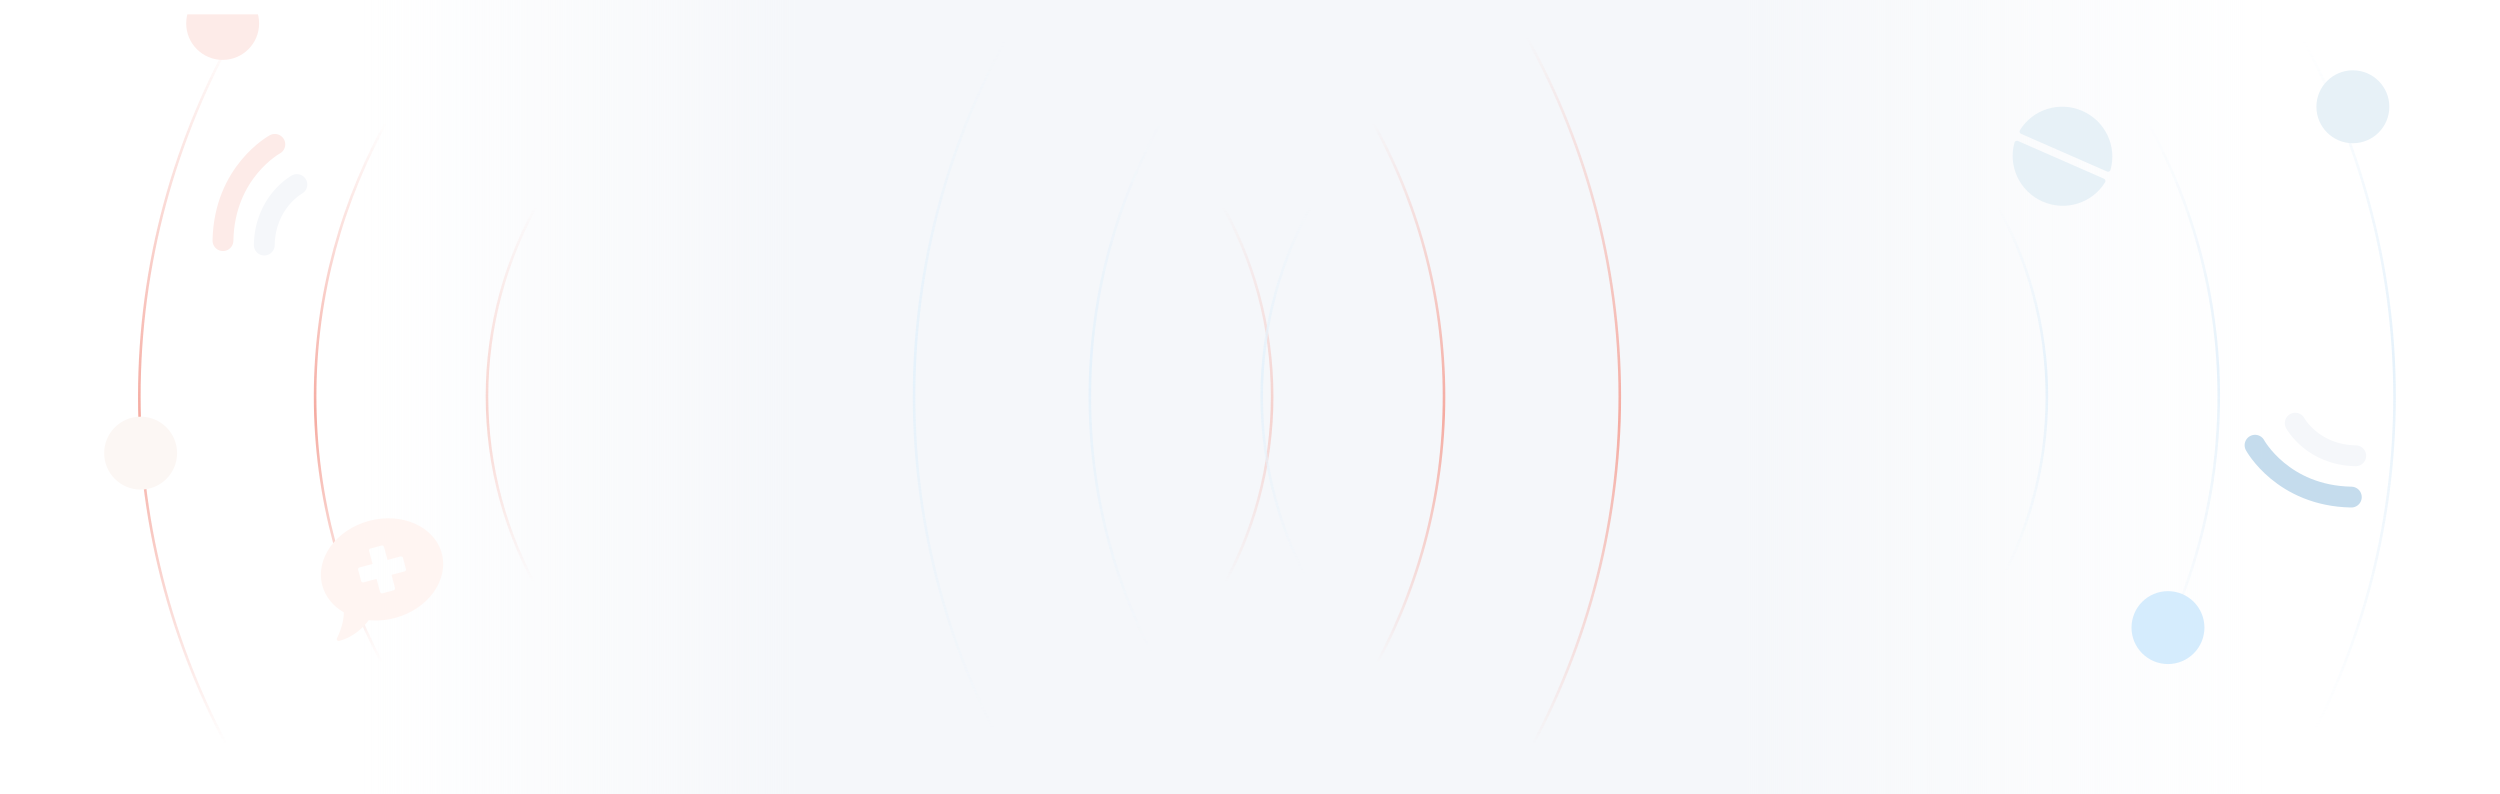 <svg xmlns="http://www.w3.org/2000/svg" fill="none" viewBox="0 0 1920 610" height="610" width="1920">
<rect fill="url(#paint0_linear_322_3904)" height="610" width="1920"></rect>
<g clip-path="url(#clip0_322_3904)">
<circle stroke-width="2" stroke="url(#paint1_linear_322_3904)" transform="matrix(-1 0 0 1 978 2)" r="301.5" cy="302.5" cx="302.5"></circle>
<circle stroke-width="2" stroke="url(#paint2_linear_322_3904)" transform="matrix(-1 0 0 1 1110 -130)" r="433.5" cy="434.5" cx="434.5"></circle>
<circle stroke-width="2" stroke="url(#paint3_linear_322_3904)" transform="matrix(-1 0 0 1 1245 -265)" r="568.5" cy="569.5" cx="569.5"></circle>
<circle stroke-width="2" stroke="url(#paint4_linear_322_3904)" r="301.5" cy="304.5" cx="1270.5"></circle>
<circle stroke-width="2" stroke="url(#paint5_linear_322_3904)" r="433.5" cy="304.5" cx="1270.5"></circle>
<circle stroke-width="2" stroke="url(#paint6_linear_322_3904)" r="568.5" cy="304.5" cx="1270.5"></circle>
<path stroke-linecap="round" stroke-width="16" stroke="#FDEBE8" d="M171.234 184.805C172.23 131.927 211.07 110.869 211.07 110.869"></path>
<path stroke-linecap="round" stroke-width="16" stroke="#F5F7FA" d="M202.958 188.208C203.584 154.968 228 141.73 228 141.73"></path>
<circle fill="#FDEBE8" r="28" cy="18" cx="171"></circle>
<circle fill="#FCF7F4" r="28" cy="348" cx="108"></circle>
<circle fill="#D5ECFD" r="28" cy="482" cx="1665"></circle>
<circle fill="#E7F1F7" r="28" cy="82" cx="1807"></circle>
<path stroke-linecap="round" stroke-width="16" stroke="#C5DCED" d="M1805.81 381.767C1752.93 380.771 1731.87 341.931 1731.87 341.931"></path>
<path stroke-linecap="round" stroke-width="16" stroke="#F5F7FA" d="M1809.21 350.042C1775.97 349.416 1762.73 325 1762.73 325"></path>
<g clip-path="url(#clip1_322_3904)">
<path fill="#FFF5F2" d="M283.417 400.029C258.078 406.819 242.007 429.012 247.524 449.602C249.904 458.484 255.923 465.6 264.018 470.296C264.187 479.915 258.861 489.977 258.795 490.09C258.657 490.345 258.597 490.635 258.622 490.924C258.647 491.213 258.756 491.488 258.935 491.716C259.115 491.944 259.357 492.114 259.632 492.206C259.907 492.297 260.203 492.306 260.483 492.231C272.359 489.049 279.749 480.97 283.215 476.271C289.988 476.929 296.824 476.358 303.394 474.586C328.735 467.797 344.804 445.603 339.287 425.014C333.77 404.425 308.757 393.239 283.417 400.029ZM311.764 436.999C311.865 437.379 311.812 437.784 311.615 438.125C311.418 438.466 311.094 438.715 310.714 438.817L300.677 441.506L303.367 451.543C303.469 451.923 303.415 452.328 303.218 452.669C303.022 453.01 302.697 453.259 302.317 453.361L293.714 455.666C293.334 455.768 292.929 455.714 292.588 455.518C292.247 455.321 291.998 454.997 291.896 454.616L289.207 444.58L279.17 447.269C278.79 447.371 278.385 447.318 278.044 447.121C277.703 446.924 277.454 446.6 277.352 446.219L275.047 437.617C274.945 437.236 274.999 436.831 275.196 436.49C275.392 436.149 275.717 435.901 276.097 435.799L286.134 433.109L283.444 423.073C283.342 422.693 283.396 422.287 283.593 421.946C283.789 421.605 284.114 421.357 284.494 421.255L293.097 418.95C293.477 418.848 293.882 418.901 294.223 419.098C294.564 419.295 294.813 419.619 294.915 419.999L297.604 430.036L307.64 427.347C308.021 427.245 308.426 427.298 308.767 427.495C309.108 427.692 309.357 428.016 309.458 428.396L311.764 436.999Z"></path>
</g>
<path fill="#E7F1F7" d="M1619.05 135.519C1619.07 135.476 1619.09 135.433 1619.11 135.389C1619.13 135.346 1619.14 135.303 1619.16 135.26L1619.05 135.519ZM1616.72 139.968C1617.33 138.973 1616.88 137.69 1615.81 137.221L1549.78 108.274C1548.71 107.806 1547.46 108.348 1547.14 109.47C1542.02 127.477 1550.97 147.012 1568.74 154.803C1586.52 162.595 1606.95 155.939 1616.72 139.968ZM1618.22 131.726C1619.29 132.194 1620.54 131.652 1620.86 130.53C1625.98 112.523 1617.03 92.989 1599.26 85.197C1581.48 77.406 1561.05 84.061 1551.28 100.032C1550.67 101.027 1551.12 102.311 1552.19 102.779L1618.22 131.726Z" clip-rule="evenodd" fill-rule="evenodd"></path>
</g>
<defs>
<linearGradient gradientUnits="userSpaceOnUse" y2="305.518" x2="1920" y1="305.518" x1="2.05218e-06" id="paint0_linear_322_3904">
<stop stop-opacity="0" stop-color="#F5F7FA" offset="0.144"></stop>
<stop stop-color="#F5F7FA" offset="0.321"></stop>
<stop stop-color="#F5F7FA" offset="0.696"></stop>
<stop stop-opacity="0" stop-color="#F5F7FA" offset="0.905"></stop>
</linearGradient>
<linearGradient gradientUnits="userSpaceOnUse" y2="1.135" x2="302.5" y1="606.135" x1="302.5" id="paint1_linear_322_3904">
<stop stop-opacity="0" stop-color="#F5ABA1" offset="0.267"></stop>
<stop stop-opacity="0.5" stop-color="#F5ABA1" offset="0.487"></stop>
<stop stop-opacity="0" stop-color="#F5ABA1" offset="0.744"></stop>
</linearGradient>
<linearGradient gradientUnits="userSpaceOnUse" y2="1.63" x2="434.5" y1="870.63" x1="434.5" id="paint2_linear_322_3904">
<stop stop-opacity="0" stop-color="#F5ABA1" offset="0.267"></stop>
<stop stop-color="#F5ABA1" offset="0.487"></stop>
<stop stop-opacity="0" stop-color="#F5ABA1" offset="0.744"></stop>
</linearGradient>
<linearGradient gradientUnits="userSpaceOnUse" y2="2.137" x2="569.5" y1="1141.14" x1="569.5" id="paint3_linear_322_3904">
<stop stop-opacity="0" stop-color="#F5ABA1" offset="0.267"></stop>
<stop stop-color="#F5ABA1" offset="0.487"></stop>
<stop stop-opacity="0" stop-color="#F5ABA1" offset="0.744"></stop>
</linearGradient>
<linearGradient gradientUnits="userSpaceOnUse" y2="607" x2="1270.5" y1="2" x1="1270.5" id="paint4_linear_322_3904">
<stop stop-opacity="0" stop-color="#E6F2FB" offset="0.26"></stop>
<stop stop-color="#E6F2FB" offset="0.478"></stop>
<stop stop-opacity="0" stop-color="#E6F2FB" offset="0.725"></stop>
</linearGradient>
<linearGradient gradientUnits="userSpaceOnUse" y2="739" x2="1270.5" y1="-130" x1="1270.5" id="paint5_linear_322_3904">
<stop stop-opacity="0" stop-color="#E6F2FB" offset="0.26"></stop>
<stop stop-color="#E6F2FB" offset="0.478"></stop>
<stop stop-opacity="0" stop-color="#E6F2FB" offset="0.725"></stop>
</linearGradient>
<linearGradient gradientUnits="userSpaceOnUse" y2="874" x2="1270.5" y1="-265" x1="1270.5" id="paint6_linear_322_3904">
<stop stop-opacity="0" stop-color="#E6F2FB" offset="0.26"></stop>
<stop stop-color="#E6F2FB" offset="0.478"></stop>
<stop stop-opacity="0" stop-color="#E6F2FB" offset="0.725"></stop>
</linearGradient>
<clipPath id="clip0_322_3904">
<rect transform="translate(80 11)" fill="white" height="588" width="1760"></rect>
</clipPath>
<clipPath id="clip1_322_3904">
<rect transform="translate(236 406.588) rotate(-15)" fill="white" height="95" width="95"></rect>
</clipPath>
</defs>
</svg>
